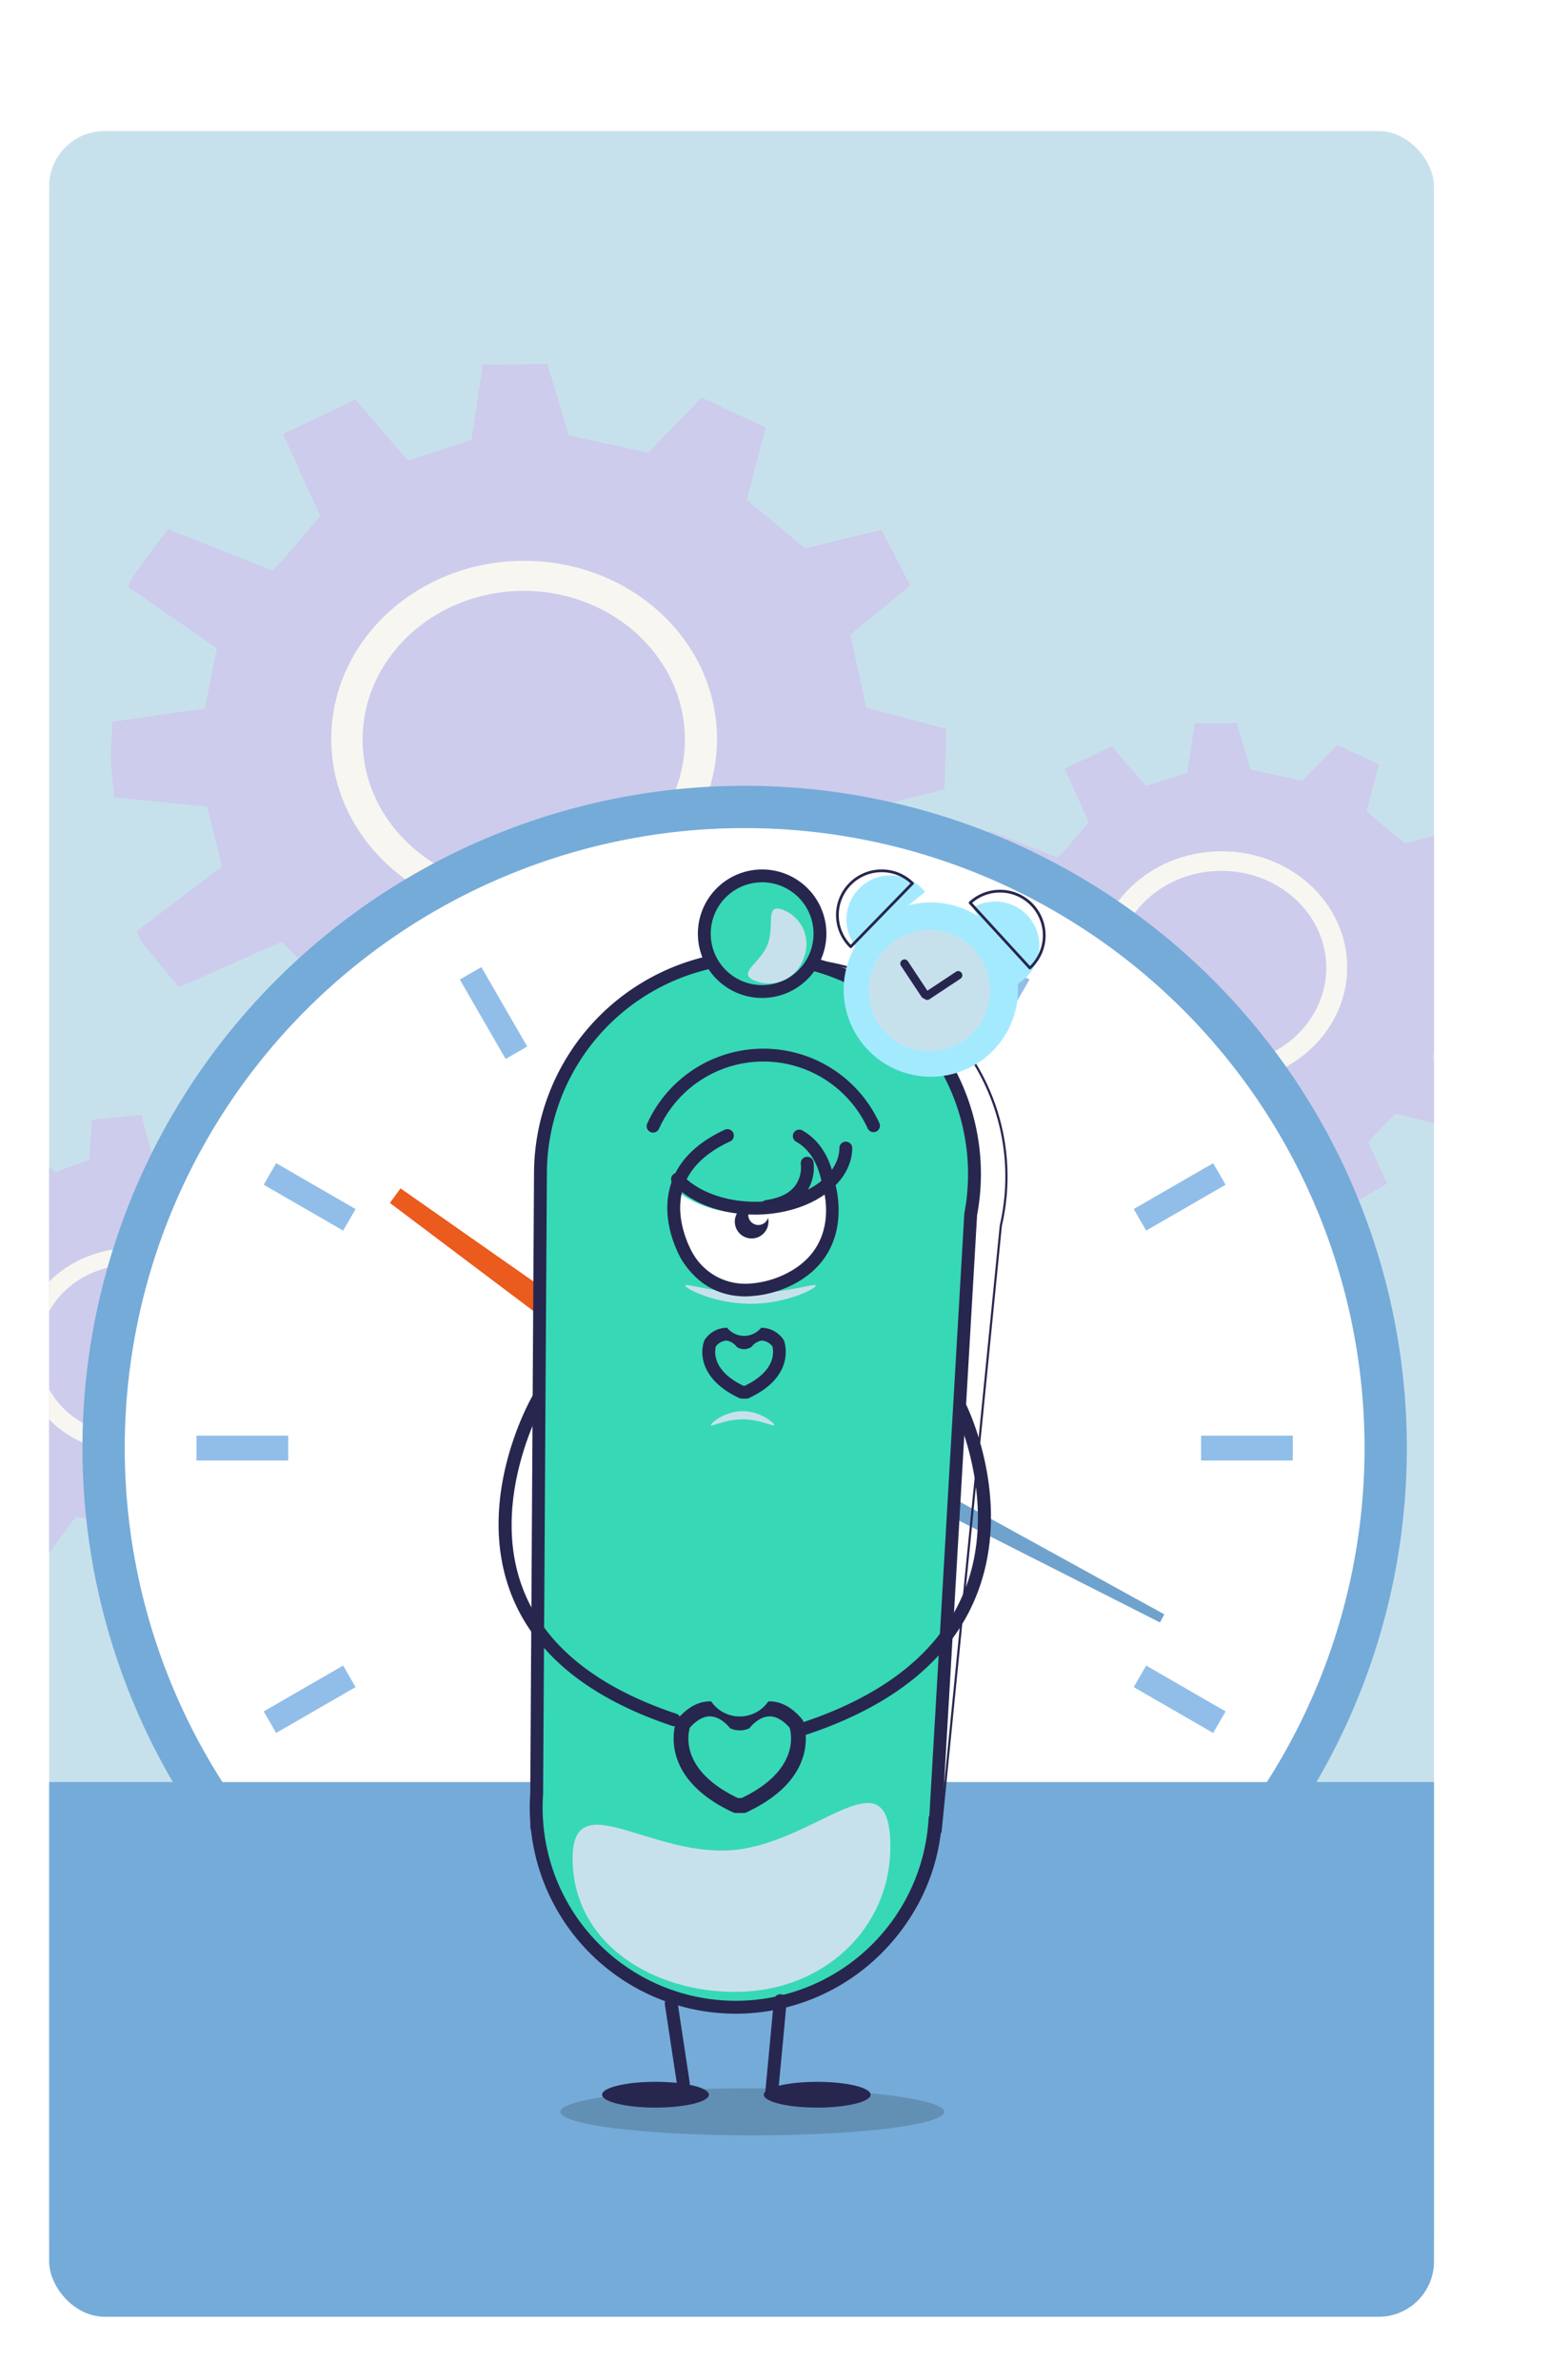 <svg xmlns="http://www.w3.org/2000/svg" xmlns:xlink="http://www.w3.org/1999/xlink" width="336.99" height="517.066" viewBox="0 0 336.99 517.066"><defs><filter id="a" x="0" y="0" width="336.99" height="517.066" filterUnits="userSpaceOnUse"><feOffset dx="15" dy="-15" input="SourceAlpha"/><feGaussianBlur result="b"/><feFlood flood-color="#2b5886" flood-opacity="0.161"/><feComposite operator="in" in2="b"/><feComposite in="SourceGraphic"/></filter><clipPath id="c"><rect width="300.888" height="474.855" rx="12" transform="translate(0 0)" fill="#fed9b7"/></clipPath><clipPath id="d"><rect width="181.559" height="168.5" fill="none"/></clipPath><clipPath id="e"><rect width="362.302" height="308.006" fill="none"/></clipPath><clipPath id="f"><rect width="359.287" height="237.112" fill="none"/></clipPath><clipPath id="g"><rect width="83.763" height="10.238"/></clipPath><clipPath id="h"><rect width="83.392" height="10.238"/></clipPath><clipPath id="i"><rect width="13.96" height="3.723" fill="none"/></clipPath><clipPath id="j"><rect width="13.748" height="3.1" fill="none"/></clipPath><clipPath id="k"><rect width="28.852" height="4.188" fill="none"/></clipPath><clipPath id="l"><rect width="28.385" height="4.07" fill="none"/></clipPath><clipPath id="m"><rect width="13.03" height="16.754" fill="none"/></clipPath><clipPath id="n"><rect width="12.679" height="16.304" fill="none"/></clipPath><clipPath id="o"><rect width="69.337" height="41.419" fill="none"/></clipPath><clipPath id="p"><rect width="69.035" height="41.025" fill="none"/></clipPath><clipPath id="q"><rect width="26.967" height="26.968" fill="none"/></clipPath><clipPath id="r"><rect width="26.349" height="26.352" fill="none"/></clipPath></defs><g transform="translate(0 15)"><g transform="translate(0 0)"><g transform="matrix(1, 0, 0, 1, 0, -15)" filter="url(#a)"><rect width="321.99" height="502.066" rx="20" transform="translate(0 15)" fill="#fff"/></g></g><g transform="translate(10.679 13.478)" clip-path="url(#c)"><rect width="300.888" height="474.855" rx="12" transform="translate(0 -5.998)" fill="#c7e1ec"/><g transform="translate(13.37 50.574)"><g clip-path="url(#d)"><path d="M83.752,168.5c1.168-.233,17.568-.236,17.568-.236l2.243-16.981,12.143-3.064,13.412,14.729,15.954-9.3-6.366-13.871,9.027-9.505,16.835,4.309,7.3-11.033-11.722-11.74,4.363-15.19,16.644-4.124.4-13.179-17.39-4.666-3.46-15.82L173.739,48.14l-6.261-12.105-16.586,4.076L138.208,29.548l4.105-15.723-13.923-6.5L116.784,19.285,99.546,15.543,94.871,0S82.055.253,80.878.068L78.372,16.546,64.587,21,53.161,7.762,37.428,15.243l8.089,17.811s-7.484,8.969-10.288,11.86L12.42,35.936,5.147,45.675a13.7,13.7,0,0,0-1.3,2.8l19.2,13.311L20.435,74.884.377,77.754S.134,81.821,0,85.974c.332,4.143.77,8.2.77,8.2l20.176,2.049,3.235,12.976L5.634,123.275a13.821,13.821,0,0,0,1.433,2.747l7.732,9.434,22.358-9.9C40.1,128.332,48,136.988,48,136.988l-7.23,18.121,12.578,6.934,15.015-14.108L82.59,151.9Z" fill="#cdccec"/><path d="M90.775,120.187c-23.138.472-42.31-16.468-42.821-37.835S65.786,43.281,88.925,42.81s42.311,16.467,42.822,37.834-17.833,39.071-40.972,39.543" transform="translate(-0.018 -0.013)" fill="#f7f6f1"/><path d="M90.539,113.989c-19.33.394-35.345-13.757-35.773-31.607s14.9-32.639,34.227-33.033,35.346,13.757,35.773,31.606-14.9,32.639-34.227,33.034" transform="translate(-0.02 -0.015)" fill="#cdccec"/></g></g><g transform="translate(-34.73 122.013)"><g clip-path="url(#e)"><path d="M241.163,53.954l-.083-.812,20.482-1.793.083.812Z" transform="translate(-106.332 -22.646)" fill="#fff"/><path d="M297.869,59.717c3.62,2.722,9.344,10.4,14.106,10.691,2.125.13,4.174-.636,6.225-1.162a28.405,28.405,0,0,1,22.436,3.762,6.743,6.743,0,0,1,2.944,3.3c1.014,3.349-3.059,6.1-6.688,7.027-6.592,1.688-13.575,1.216-20.4.732l-52.044-3.7c-2.9-.206-6.843-1.712-5.946-4.271.452-1.289,9-3.934,10.747-5.732,2.178-2.245,3.262-4.937,5.834-7.063,5.922-4.894,15.711-8.908,22.781-3.591" transform="translate(-113.961 -25.226)" fill="#ede8e6"/><path d="M35.638,210.471l-.274-.775,20.553-6.21.274.775Z" transform="translate(-15.598 -89.743)" fill="#ede8e5"/><path d="M100.808,210.4l-.879-.07,2.018-21.472.88.07Z" transform="translate(-44.075 -83.29)" fill="#ede8e5"/><path d="M79.681,171.932c-.665-.155-9.113-4.013-9.113-4.013l-5.842,8.217-7.1-1.28-2.842-10.742L44,165.15l-.55,8.642-7.273,2.771L28.7,170.382l-6.805,3.964,2.8,8.805-6.44,6.8-9.71-1.794-3.846,6.693,7.668,6.5L9.776,210.3l-9.66,2.438L0,220.448l9.667,1.8,3.617,8.427L6.83,237.81l5.375,6.626,9.279-3.43,7.845,5.984L27.448,256.1s6.67,2.886,7.225,3.258l5.838-7.9,8.329.95,2.23,9.508,10.168-.15.75-11.075s6.33-2.859,8.572-3.688l9.269,9.992,6.434-3.3a8.719,8.719,0,0,0,1.444-1.138l-6.215-11.374,4.959-6.13,11.122,3.243s1.248-2.037,2.463-4.144c.973-2.212,1.866-4.4,1.866-4.4l-9.825-5.8,1.915-7.444,13.438-2.887a7.612,7.612,0,0,0,.02-1.753l-1.378-6.678-14.247-.164c-.748-2.121-2.43-8.439-2.43-8.439l8.726-7.631-4.564-6.532-11.627,3.731L75.7,180.756Z" transform="translate(0 -72.379)" fill="#cdccec"/><path d="M85.183,218.022c12.047,5.2,17.245,18.439,11.611,29.564S76.827,263.511,64.78,258.308s-17.245-18.439-11.611-29.564,19.968-15.925,32.015-10.722" transform="translate(-22.448 -95.228)" fill="#f7f6f1"/><path d="M86.8,224.108c10.064,4.347,14.407,15.4,9.7,24.7s-16.681,13.3-26.745,8.958-14.407-15.4-9.7-24.7,16.681-13.3,26.745-8.957" transform="translate(-25.649 -98.065)" fill="#cdccec"/><path d="M467.763,121.532c.76-.152,11.442-.154,11.442-.154l1.461-11.06,7.909-2,8.736,9.594,10.391-6.059-4.145-9.034,5.879-6.192L520.4,99.438l4.754-7.186L517.521,84.6l2.842-9.894L531.2,72.025l.263-8.584L520.141,60.4l-2.253-10.3,8.487-6.961L522.3,35.253l-10.8,2.655-8.262-6.88L505.9,20.787l-9.068-4.236-7.56,7.793-11.227-2.437L475,11.783s-8.347.165-9.114.044L464.258,22.56l-8.978,2.9-7.442-8.624L437.59,21.711l5.269,11.6s-4.875,5.843-6.7,7.726L421.3,35.189l-4.738,6.343a8.922,8.922,0,0,0-.848,1.826l12.506,8.67-1.7,8.528-13.064,1.869s-.159,2.649-.246,5.354c.216,2.7.5,5.338.5,5.338l13.141,1.335,2.107,8.452-12.08,9.171a9.017,9.017,0,0,0,.934,1.789l5.036,6.145,14.563-6.448c1.914,1.808,7.062,7.445,7.062,7.445l-4.709,11.8,8.193,4.516,9.779-9.188,9.266,2.582Z" transform="translate(-182.253 -5.197)" fill="#cdccec"/><path d="M489.053,104.986c-15.071.308-27.558-10.725-27.891-24.643S472.777,54.9,487.848,54.589s27.559,10.726,27.891,24.643-11.615,25.448-26.686,25.755" transform="translate(-198.981 -20.127)" fill="#f7f6f1"/><path d="M491.274,103.231c-12.59.257-23.021-8.96-23.3-20.587s9.7-21.259,22.293-21.515,23.022,8.96,23.3,20.586-9.7,21.259-22.293,21.516" transform="translate(-201.359 -22.411)" fill="#cdccec"/><path d="M140.706,135.141c-1.291,3.811-3.384,11.682-2.649,12.477.883.959,7.491-.1,13.373-5.766,9.846-9.49,9.789-24.581,5.585-31.911-10.257,12.859-13.733,17.584-16.309,25.2" transform="translate(-60.825 -48.487)" fill="#dccdc2"/></g><g transform="translate(3.015)"><g clip-path="url(#f)"><path d="M75.083,180.08A143.878,143.878,0,1,0,218.962,36.193,143.883,143.883,0,0,0,75.083,180.08" transform="translate(-36.132 -15.962)" fill="#75abd8"/><path d="M91.525,187.332a134.687,134.687,0,1,0,134.688-134.7,134.692,134.692,0,0,0-134.688,134.7" transform="translate(-43.384 -23.214)" fill="#fff"/><rect width="5.407" height="19.931" transform="translate(180.125 45.01)" fill="#91bee8"/><rect width="19.928" height="5.407" transform="matrix(0.5, -0.866, 0.866, 0.5, 230.073, 76.875)" fill="#91bee8"/><rect width="19.929" height="5.406" transform="translate(267.362 112.188) rotate(-29.998)" fill="#91bee8"/><rect width="19.928" height="5.407" transform="translate(282.001 161.415)" fill="#91bee8"/><rect width="5.406" height="19.929" transform="matrix(0.5, -0.866, 0.866, 0.5, 267.362, 216.049)" fill="#91bee8"/><rect width="19.928" height="5.406" transform="translate(78.333 221.33) rotate(-29.993)" fill="#91bee8"/><rect width="19.928" height="5.407" transform="translate(63.729 161.415)" fill="#91bee8"/><rect width="5.406" height="19.928" transform="translate(78.333 106.907) rotate(-60.008)" fill="#91bee8"/><rect width="5.407" height="19.928" transform="matrix(0.866, -0.5, 0.5, 0.866, 120.937, 62.321)" fill="#91bee8"/><path d="M198.889,196.368l-.571.786,86.526,65.165.387.291,2.862-3.777Z" transform="translate(-90.487 -86.604)" fill="#ea5b0c" stroke="#ea5b1d" stroke-width="3"/><path d="M50.621,0,0,91.963l3.135,1.786Z" transform="translate(273.527 150.49) rotate(90)" fill="#75abd8" stroke="#6fa3ce" stroke-width="2"/><path d="M323.225,289.519a5.182,5.182,0,1,1,5.183,5.183,5.181,5.181,0,0,1-5.183-5.183" transform="translate(-145.579 -125.401)" fill="#75abd8"/></g></g></g><path d="M0,0H301.451a0,0,0,0,1,0,0V105.467a12,12,0,0,1-12,12H12a12,12,0,0,1-12-12V0A0,0,0,0,1,0,0Z" transform="translate(-0.27 358.691)" fill="#75abd8"/><rect width="44.838" height="61.497" transform="translate(50.357 176.536)" fill="none"/><g transform="translate(97.649 160.415)"><g transform="translate(0 0.002)"><path d="M2310.95,269.885c-.606,0-1.211-.013-1.819-.037a43.6,43.6,0,0,1-41.766-41.994.229.229,0,0,1-.015-.085l.007-.179c-.034-1.17-.033-2.162.005-3.106.038-.909.114-1.859.237-2.991L2273.963,87a47.386,47.386,0,1,1,93.505,12.643l-13.111,131.727a.232.232,0,0,1-.16.2,43.6,43.6,0,0,1-43.247,38.317m-43.132-42.173a.2.2,0,0,1,.01.058,43.124,43.124,0,0,0,85.93,3.543.233.233,0,0,1,.156-.193l13.093-131.54a.185.185,0,0,1,0-.029,46.919,46.919,0,1,0-92.584-12.532l-6.364,134.51c-.125,1.135-.2,2.075-.236,2.973-.038.932-.04,1.914,0,3.09Z" transform="translate(-2258.115 -22.22)" fill="#27264e"/><path d="M2359.484,96.807A47.152,47.152,0,1,0,2266,88.057l-.817,134.657c-.067.986-.114,1.978-.114,2.982,0,1.045.051,2.077.123,3.1v.179h.013a43.357,43.357,0,0,0,86.467,0h.136Z" transform="translate(-2256.905 -21.866)" fill="#37d8b6"/><path d="M2306.837,268.86a44.763,44.763,0,0,1-44.51-40.089h-.116l-.017-1.525c-.083-1.2-.123-2.2-.123-3.154,0-.919.036-1.884.114-3.034L2263,86.445a48.55,48.55,0,1,1,96.269,8.928l-7.746,133.4h-.177a44.764,44.764,0,0,1-44.51,40.089m-41.852-41.705.01.116a41.962,41.962,0,0,0,83.683,0l.1-1.292h.114l7.6-130.945.016-.087a45.756,45.756,0,1,0-90.715-8.492l-.818,134.708,0,.043c-.076,1.1-.111,2.022-.111,2.887,0,.895.038,1.85.119,3.005Z" transform="translate(-2255.302 -20.262)" fill="#27264e"/><g transform="translate(13.055 264.801)"><g transform="translate(0 0)" opacity="0.161" clip-path="url(#g)"><g transform="translate(0.371 -0.001)"><g clip-path="url(#h)"><path d="M2359.77,574.116c0,2.827-18.667,5.119-41.7,5.119s-41.7-2.292-41.7-5.119,18.668-5.119,41.7-5.119,41.7,2.292,41.7,5.119" transform="translate(-2276.378 -568.997)"/></g></g></g></g><path d="M2366.006,101.806a1.4,1.4,0,0,1-1.27-.814,24.926,24.926,0,0,0-45.308,0,1.4,1.4,0,1,1-2.537-1.166,27.718,27.718,0,0,1,50.383,0,1.4,1.4,0,0,1-1.268,1.979" transform="translate(-2284.543 -44.732)" fill="#27264e"/><path d="M2352.214,229.345h-.951a1.4,1.4,0,0,1-.591-.131c-5.353-2.5-7.164-5.673-7.74-7.895a7.7,7.7,0,0,1,.133-4.555,1.378,1.378,0,0,1,.237-.39,5.871,5.871,0,0,1,4.725-2.435,4.772,4.772,0,0,0,7.421,0,5.875,5.875,0,0,1,4.726,2.435,1.391,1.391,0,0,1,.236.39c.03.075,2.879,7.556-7.606,12.449a1.4,1.4,0,0,1-.591.131m-.636-2.792h.322c6.906-3.341,6.241-7.581,5.977-8.562a3.108,3.108,0,0,0-2.292-1.261,3.438,3.438,0,0,0-2.239,1.373,2.861,2.861,0,0,1-3.218-.007,3.437,3.437,0,0,0-2.235-1.366,3.148,3.148,0,0,0-2.293,1.263c-.258.955-.948,5.21,5.979,8.561" transform="translate(-2298.389 -114.373)" fill="#27264e"/><path d="M2344.41,412.639h-1.582a1.631,1.631,0,0,1-.689-.153c-16.857-7.867-12.352-19.707-12.3-19.826a1.638,1.638,0,0,1,.276-.455c2.264-2.642,4.728-3.92,7.3-3.809a7.521,7.521,0,0,0,12.408,0c2.58-.106,5.041,1.167,7.3,3.809a1.621,1.621,0,0,1,.276.455c.047.119,4.552,11.959-12.3,19.826a1.634,1.634,0,0,1-.689.153m-1.217-3.258h.852c12.5-5.979,10.833-13.86,10.409-15.286-1.506-1.681-3.015-2.5-4.47-2.446-2.427.1-4.235,2.544-4.252,2.568a4.972,4.972,0,0,1-4.228-.006c-.014-.019-1.822-2.466-4.248-2.563-1.461-.05-2.965.766-4.472,2.448-.443,1.457-2.129,9.286,10.41,15.283" transform="translate(-2291.221 -207.64)" fill="#27264e"/><path d="M2319.064,568.788c0,1.547-5.2,2.8-11.605,2.8s-11.606-1.255-11.606-2.8,5.2-2.8,11.606-2.8,11.605,1.255,11.605,2.8" transform="translate(-2273.364 -302.588)" fill="#27264e"/><path d="M2329.14,546.458a1.4,1.4,0,0,1-1.379-1.187l-2.641-17.433a1.4,1.4,0,0,1,2.761-.418l2.641,17.433a1.4,1.4,0,0,1-1.171,1.59,1.42,1.42,0,0,1-.21.016" transform="translate(-2289.002 -281.334)" fill="#27264e"/><path d="M2394.558,568.788c0,1.547-5.2,2.8-11.605,2.8s-11.606-1.255-11.606-2.8,5.2-2.8,11.606-2.8,11.605,1.255,11.605,2.8" transform="translate(-2313.726 -302.588)" fill="#27264e"/><path d="M2373.44,547.76c-.044,0-.088,0-.132-.006a1.4,1.4,0,0,1-1.259-1.52l1.882-20.076a1.4,1.4,0,0,1,2.78.26l-1.882,20.076a1.4,1.4,0,0,1-1.388,1.266" transform="translate(-2314.099 -280.619)" fill="#27264e"/><g transform="translate(46.095 117.278)"><g transform="translate(0 0)" clip-path="url(#i)"><g transform="translate(0.049 0.413)"><g clip-path="url(#j)"><path d="M2346.686,255.9c0-.489,3.078-3.012,6.874-3.012s6.874,2.523,6.874,3.012-3.077-1.24-6.874-1.24-6.874,1.73-6.874,1.24" transform="translate(-2346.686 -252.887)" fill="#c7e1ec"/></g></g></g></g><g transform="translate(40.511 90.284)"><g transform="translate(0 0)" clip-path="url(#k)"><g transform="translate(0.049 0.01)"><g clip-path="url(#l)"><path d="M2363.072,194.135c0,.643-6.355,3.956-14.194,3.956s-14.193-3.313-14.193-3.956,6.355,1.629,14.193,1.629,14.194-2.271,14.194-1.629" transform="translate(-2334.686 -194.021)" fill="#c7e1ec"/></g></g></g></g><path d="M2363.083,146.207s4.974,14.58-8.919,21.441c0,0-14.236,7.718-22.468-4.974,0,0-4.6-7.354-2.62-15.07,0,0,13.639,12.609,34.007-1.4" transform="translate(-2290.862 -78.164)" fill="#fff"/><path d="M2343.306,157.636c-4.562,0-9.809-1.656-13.742-7.718-.218-.349-5.01-8.155-2.573-16.373,1.512-5.1,5.442-9.157,11.68-12.061a1.4,1.4,0,1,1,1.178,2.531c-5.471,2.548-8.9,6.015-10.175,10.3-2.087,7,2.2,14.031,2.247,14.1a13.088,13.088,0,0,0,12.58,6.414,20.655,20.655,0,0,0,7.466-2.057l.046-.023c12.249-6.049,8.167-18.659,7.987-19.193a1.312,1.312,0,0,1-.053-.207c-.786-4.465-2.659-7.587-5.57-9.279a1.4,1.4,0,1,1,1.4-2.414c3.634,2.113,5.956,5.854,6.9,11.12.443,1.453,4.356,15.659-9.42,22.47a23.592,23.592,0,0,1-9.955,2.385" transform="translate(-2289.643 -64.878)" fill="#27264e"/><path d="M2365.131,160.219a3.655,3.655,0,1,1-3.655-3.655,3.656,3.656,0,0,1,3.655,3.655" transform="translate(-2306.495 -83.703)" fill="#27264e"/><path d="M2368.49,158.757a2.193,2.193,0,1,1-2.193-2.193,2.193,2.193,0,0,1,2.193,2.193" transform="translate(-2309.854 -83.703)" fill="#fff"/><path d="M2346.216,142.812c-7.364,0-14.071-2.552-17.941-6.826a1.4,1.4,0,0,1,2.07-1.874c3.3,3.644,9.381,5.908,15.871,5.908a26.9,26.9,0,0,0,7.3-.981c6.7-1.89,11.035-6.122,11.035-10.779a1.4,1.4,0,0,1,2.792,0c0,5.942-5.13,11.228-13.07,13.467a29.7,29.7,0,0,1-8.06,1.086" transform="translate(-2290.505 -67.824)" fill="#27264e"/><path d="M2371.136,146.23a1.4,1.4,0,0,1-.2-2.778c3.028-.433,5.194-1.515,6.436-3.216a6.771,6.771,0,0,0,1.158-4.663,1.4,1.4,0,0,1,2.748-.491,9.525,9.525,0,0,1-1.62,6.757c-1.7,2.358-4.5,3.831-8.327,4.377a1.391,1.391,0,0,1-.2.014" transform="translate(-2312.868 -71.606)" fill="#27264e"/><path d="M2368.71,15.562A12.564,12.564,0,1,1,2356.146,3a12.565,12.565,0,0,1,12.564,12.565" transform="translate(-2298.882 -1.601)" fill="#37d8b6"/><path d="M2354.542,27.92a13.961,13.961,0,1,1,13.96-13.961,13.977,13.977,0,0,1-13.96,13.961m0-25.13a11.169,11.169,0,1,0,11.168,11.169,11.181,11.181,0,0,0-11.168-11.169" transform="translate(-2297.278 0.003)" fill="#27264e"/><g transform="translate(54.006 8.377)"><g transform="translate(0 0)" clip-path="url(#m)"><g transform="translate(0.174 0.119)"><g clip-path="url(#n)"><path d="M2375.99,29.209a7.96,7.96,0,0,1-10.4,4.781c-4.251-1.69.918-3.627,2.609-7.878s-.738-9.208,3.512-7.519a7.962,7.962,0,0,1,4.276,10.615" transform="translate(-2363.955 -18.255)" fill="#c7e1ec"/></g></g></g></g><g transform="translate(15.848 202.441)"><g transform="translate(0 0)" clip-path="url(#o)"><g transform="translate(0.237 0.387)"><g clip-path="url(#p)"><path d="M2319.669,476.794c-18.269.966-36.572-9.177-37.538-27.447s15.637-2.264,33.906-3.231,34.076-20.867,35.043-2.6-13.142,32.308-31.411,33.275" transform="translate(-2282.09 -435.832)" fill="#c7e1ec"/></g></g></g></g><path d="M2285.71,316.627a1.392,1.392,0,0,1-.441-.072c-18.346-6.116-30.16-15.847-35.114-28.923-7.833-20.678,4.272-41.984,4.791-42.88a1.4,1.4,0,0,1,2.417,1.4c-.12.208-11.96,21.087-4.59,40.511,4.646,12.245,15.876,21.411,33.378,27.246a1.4,1.4,0,0,1-.441,2.721" transform="translate(-2247.524 -130.477)" fill="#27264e"/><path d="M2388.97,320.628a1.4,1.4,0,0,1-.441-2.721c17.871-5.958,29.6-15.386,34.874-28.022,8.021-19.235-1.841-39.611-1.941-39.814a1.4,1.4,0,0,1,2.5-1.239c.434.875,10.528,21.679,2.026,42.1-5.59,13.426-17.9,23.391-36.579,29.619a1.391,1.391,0,0,1-.441.072" transform="translate(-2322.402 -132.614)" fill="#27264e"/></g><g transform="translate(73.323 0)"><path d="M2485.622,75.873a18.935,18.935,0,1,1-14.32-22.63,18.935,18.935,0,0,1,14.32,22.63" transform="translate(-2446.553 -45.613)" fill="#a4eafe"/><g transform="translate(6.672 12.692)"><g transform="translate(0 0)" clip-path="url(#q)"><g transform="translate(0.421 0.446)"><g clip-path="url(#r)"><path d="M2483.305,78.81a13.172,13.172,0,1,1-9.961-15.743,13.172,13.172,0,0,1,9.961,15.743" transform="translate(-2457.281 -62.743)" fill="#c7e1ec"/></g></g></g></g><path d="M2474.1,81.969a.9.9,0,0,1-.75-.4l-4.476-6.756a.9.9,0,0,1,1.5-.994l4.476,6.756a.9.9,0,0,1-.748,1.4" transform="translate(-2454.773 -53.882)" fill="#27264e"/><path d="M2477.9,83.926a.9.9,0,0,1-.5-1.648l6.755-4.476a.9.9,0,0,1,.993,1.5l-6.756,4.476a.892.892,0,0,1-.5.15" transform="translate(-2458.09 -55.58)" fill="#27264e"/><path d="M2451.324,58.6a9.607,9.607,0,1,1,14.985-12.027Z" transform="translate(-2446.954 -41.687)" fill="#a4eafe"/><path d="M2448.647,57.915a.3.3,0,0,1-.208-.085,9.908,9.908,0,0,1,6.775-17.007,9.8,9.8,0,0,1,7.043,2.807.3.3,0,0,1,.006.424l-13.4,13.771a.3.3,0,0,1-.215.09m6.7-16.494h-.13a9.308,9.308,0,0,0-6.576,15.766l12.976-13.335a9.24,9.24,0,0,0-6.27-2.432" transform="translate(-2445.446 -40.821)" fill="#27264e"/><path d="M2495.049,53.758a9.608,9.608,0,0,1,9.693,16.593Z" transform="translate(-2465.324 -45.478)" fill="#a4eafe"/><path d="M2506.842,65.492h-.013a.3.3,0,0,1-.208-.1l-12.983-14.166a.3.3,0,0,1,.018-.423,9.907,9.907,0,0,1,14,.609,9.92,9.92,0,0,1-.608,14,.3.3,0,0,1-.2.079m-12.557-14.444,12.572,13.717a9.309,9.309,0,0,0-6.1-15.956,9.2,9.2,0,0,0-6.469,2.238" transform="translate(-2464.727 -43.778)" fill="#27264e"/></g></g></g></g></svg>